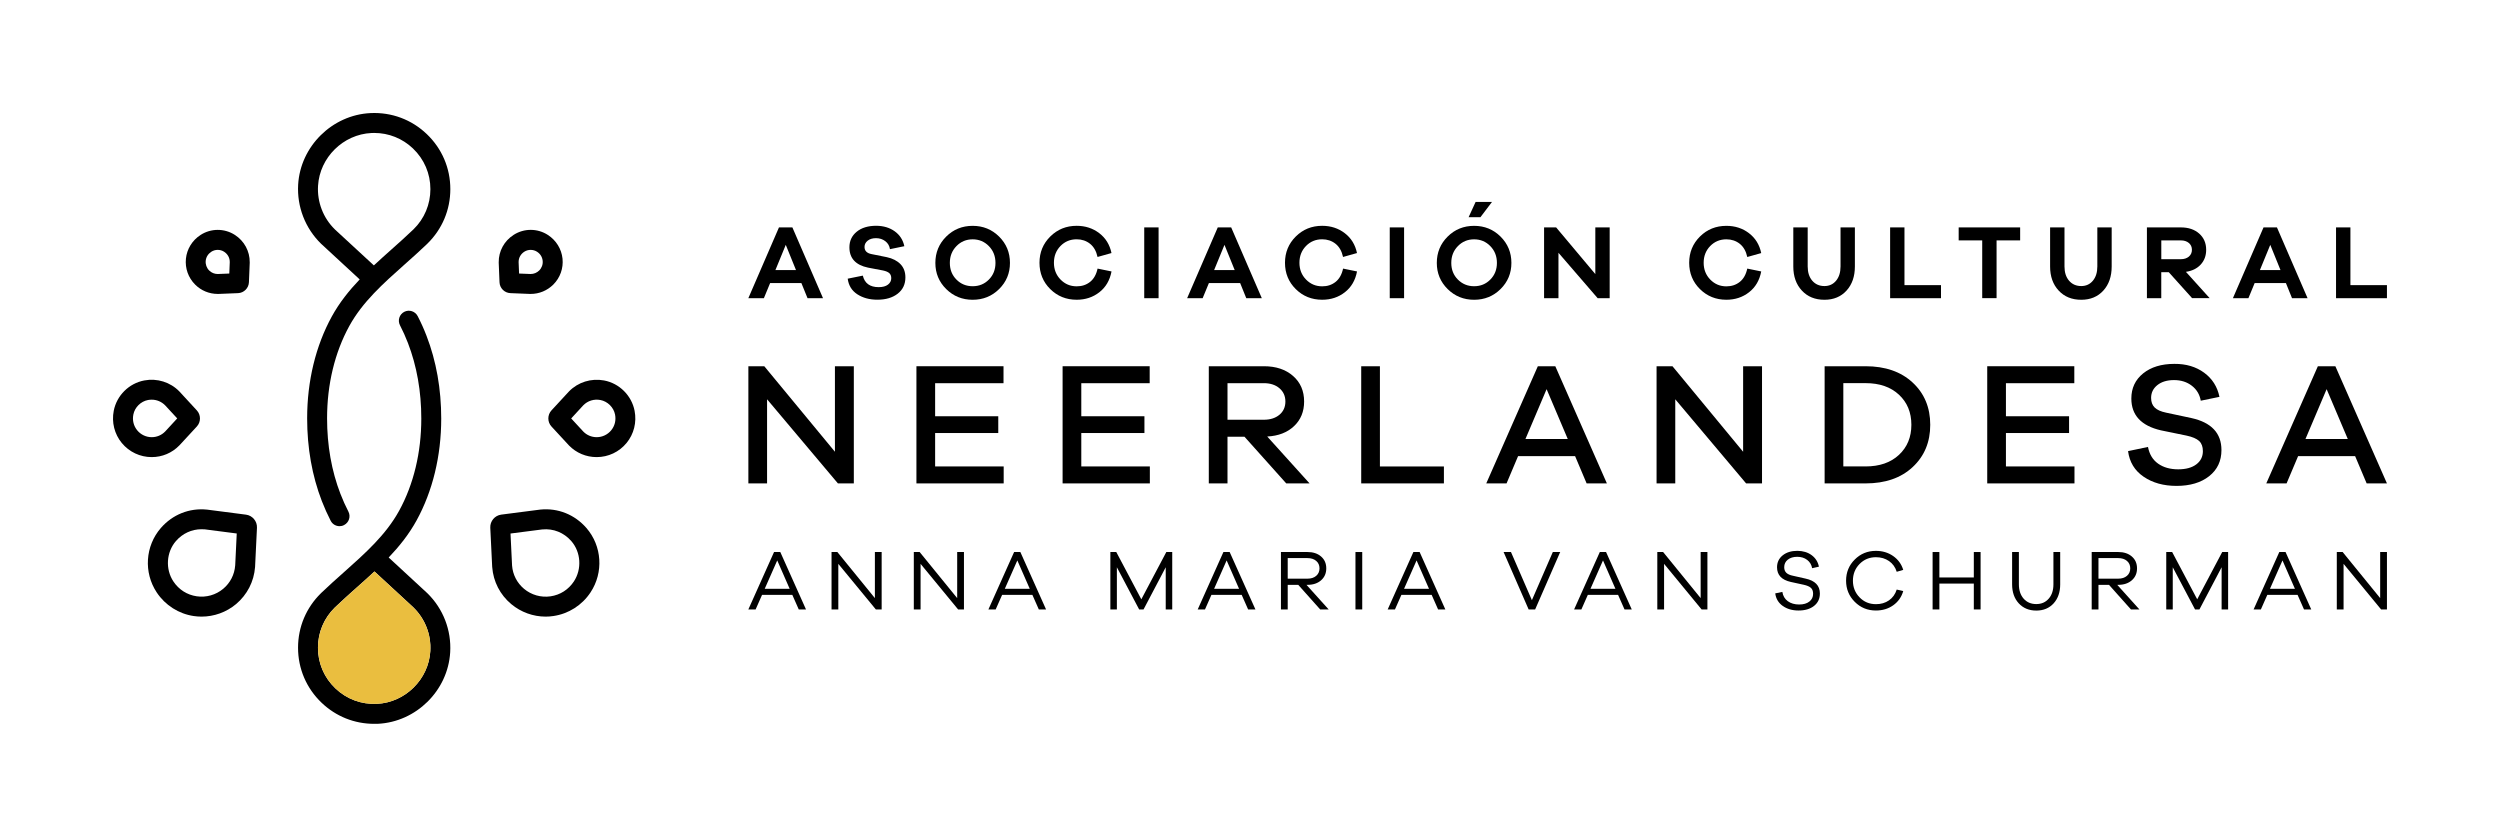 <?xml version="1.0" encoding="utf-8"?>
<!-- Generator: Adobe Illustrator 24.2.0, SVG Export Plug-In . SVG Version: 6.00 Build 0)  -->
<svg version="1.1" xmlns="http://www.w3.org/2000/svg" xmlns:xlink="http://www.w3.org/1999/xlink" x="0px" y="0px"
	 viewBox="0 0 752.73 251.98" style="enable-background:new 0 0 752.73 251.98;" xml:space="preserve">
<style type="text/css">
	.st0{display:none;}
	.st1{display:inline;fill:#D9D9D9;}
	.st2{display:inline;}
	.st3{fill:none;stroke:#000000;stroke-width:0.5;stroke-linecap:round;stroke-miterlimit:10;}
	.st4{fill:none;stroke:#000000;stroke-width:0.5;stroke-linecap:round;stroke-miterlimit:10;stroke-dasharray:3.018,3.018;}
	.st5{display:inline;fill:none;stroke:#000000;stroke-width:0.5;stroke-linecap:round;stroke-miterlimit:10;stroke-dasharray:3;}
	.st6{fill:none;stroke:#000000;stroke-width:0.5;stroke-linecap:round;stroke-miterlimit:10;stroke-dasharray:3;}
	.st7{fill:none;stroke:#FFFFFF;stroke-width:0.5;stroke-linecap:round;stroke-miterlimit:10;}
	.st8{fill:none;stroke:#FFFFFF;stroke-width:0.5;stroke-linecap:round;stroke-miterlimit:10;stroke-dasharray:3.704,3.704;}
	.st9{display:inline;fill:none;stroke:#FFFFFF;stroke-width:0.5;stroke-linecap:round;stroke-miterlimit:10;}
	.st10{display:inline;fill:#FFFFFF;}
	
		.st11{display:inline;fill:none;stroke:#000000;stroke-width:0.473;stroke-linecap:round;stroke-miterlimit:10;stroke-dasharray:2.84;}
	
		.st12{display:inline;fill:none;stroke:#000000;stroke-width:0.474;stroke-linecap:round;stroke-miterlimit:10;stroke-dasharray:2.846;}
	
		.st13{display:inline;fill:none;stroke:#000000;stroke-width:0.471;stroke-linecap:round;stroke-miterlimit:10;stroke-dasharray:2.826;}
	.st14{fill:#EABE3F;}
	.st15{fill:#FFFFFF;}
	.st16{fill:none;stroke:#000000;stroke-width:6;stroke-linecap:round;stroke-linejoin:round;stroke-miterlimit:10;}
	.st17{fill:none;stroke:#000000;stroke-width:8;stroke-linecap:round;stroke-linejoin:round;stroke-miterlimit:10;}
	.st18{fill:#FFC03C;}
	.st19{fill:#D6D6D6;}
	.st20{fill:#FF2020;}
</style>
<g id="Espacio_vital" class="st0">
	<g class="st2">
	</g>
	<g class="st2">
	</g>
	<g class="st2">
	</g>
	<g class="st2">
	</g>
	<path class="st1" d="M0,0v251.98h752.73V0H0z M34.03,34.03h157.26v183.91H34.03V34.03z M718.69,217.94H225.33V34.03h493.36V217.94z
		"/>
	<g class="st2">
		<g>
			<g>
				<line class="st4" x1="34.03" y1="-29.39" x2="34.03" y2="283"/>
			</g>
		</g>
		<g>
			<g>
				<line class="st4" x1="191.29" y1="-29.39" x2="191.29" y2="283"/>
			</g>
		</g>
		<g>
			<g>
				<line class="st4" x1="225.33" y1="-29.39" x2="225.33" y2="283"/>
			</g>
		</g>
		<g>
			<g>
				<line class="st4" x1="718.69" y1="-29.39" x2="718.69" y2="283"/>
			</g>
		</g>
		<line class="st6" x1="-34.03" y1="34.03" x2="786.76" y2="34.03"/>
		<line class="st6" x1="-34.03" y1="217.94" x2="786.76" y2="217.94"/>
	</g>
	<path class="st5" d="M0,0v251.98h752.73V0H0z"/>
</g>
<g id="Imagotipo">
	<g>
		<path d="M45.67,137.63c-3.49,0-6.77-1.55-8.99-4.24c-2.22-2.69-3.11-6.23-2.43-9.71c0.89-4.6,4.59-8.27,9.2-9.13
			c3.88-0.73,7.82,0.51,10.55,3.3c0,0.01,0.01,0.01,0.01,0.02l0.05,0.05l5.21,5.65c1.25,1.36,1.25,3.49,0,4.84l-5.17,5.6
			c-0.01,0.02-0.08,0.09-0.1,0.1C51.79,136.39,48.83,137.63,45.67,137.63z M45.68,120.34c-0.37,0-0.74,0.03-1.12,0.1
			c-2.18,0.41-3.99,2.21-4.41,4.38c-0.34,1.74,0.08,3.42,1.17,4.75c1.08,1.31,2.67,2.06,4.36,2.06c1.53,0,2.96-0.6,4.04-1.7
			l3.64-3.95l-3.64-3.94l0,0C48.63,120.94,47.2,120.34,45.68,120.34z"/>
		<path d="M60.68,185.66c-0.77,0-1.55-0.06-2.32-0.17c-4.54-0.66-8.61-3.25-11.17-7.11c-3.98-6-3.47-13.98,1.24-19.4
			c3.52-4.05,8.58-6.08,13.87-5.54c0,0,0.01,0,0.01,0l0.11,0.01l11.65,1.51c1.94,0.25,3.39,1.98,3.3,3.94l-0.57,11.83
			c-0.34,4.4-2.38,8.35-5.74,11.17C68.14,184.34,64.45,185.66,60.68,185.66z M60.67,159.35c-2.95,0-5.71,1.27-7.7,3.56
			c-2.9,3.34-3.22,8.45-0.77,12.15c1.64,2.47,4.13,4.06,7.03,4.48c2.86,0.42,5.77-0.41,7.98-2.26c2.11-1.77,3.39-4.25,3.6-7
			l0.01-0.09l0.46-9.56l-9.58-1.24C61.35,159.37,61.01,159.35,60.67,159.35z"/>
		<path d="M164.31,185.66c-3.77,0-7.45-1.32-10.38-3.77c-3.36-2.81-5.4-6.77-5.73-11.14l-0.01-0.13l-0.57-11.73
			c-0.09-1.96,1.35-3.68,3.29-3.94l11.77-1.52c0,0,0.01,0,0.01,0c5.29-0.53,10.34,1.49,13.87,5.54c4.71,5.42,5.22,13.4,1.24,19.4
			c-2.55,3.86-6.62,6.45-11.17,7.11C165.85,185.6,165.08,185.66,164.31,185.66z M153.71,160.64l0.47,9.66
			c0.21,2.73,1.49,5.22,3.6,6.99c2.21,1.85,5.12,2.68,7.98,2.26c2.9-0.42,5.39-2.01,7.03-4.48c2.45-3.71,2.13-8.82-0.77-12.15
			c-2.23-2.56-5.41-3.84-8.74-3.51l-0.11,0.01L153.71,160.64z"/>
		<path d="M159.78,88.5c-0.04,0-0.07,0-0.11,0c-0.01,0-0.09,0-0.1,0l-5.9-0.24c-1.77-0.07-3.21-1.51-3.27-3.28l-0.24-5.85
			c0-0.02,0-0.1,0-0.13c0-0.01,0-0.01,0-0.02c-0.04-3.34,1.64-6.43,4.49-8.26c3.15-2.02,7.2-2.01,10.34,0.04
			c2.48,1.62,4.07,4.21,4.38,7.11c0.3,2.9-0.71,5.75-2.77,7.81C164.76,87.5,162.35,88.5,159.78,88.5z M156.29,82.36l3.48,0.14
			c0.96,0,1.88-0.37,2.58-1.06c0.78-0.78,1.16-1.85,1.04-2.94c-0.12-1.11-0.71-2.07-1.69-2.7c-1.14-0.74-2.67-0.75-3.82-0.02
			c-1.11,0.71-1.74,1.86-1.73,3.13l0,0.05L156.29,82.36z"/>
		<path d="M179.65,137.63c-3.16,0-6.12-1.24-8.33-3.5c-0.02-0.02-0.09-0.1-0.11-0.12l-5.17-5.6c-1.25-1.36-1.25-3.48,0-4.84
			l5.17-5.6c0.01-0.02,0.08-0.09,0.1-0.1c0-0.01,0.01-0.01,0.01-0.02c2.73-2.79,6.67-4.02,10.55-3.3c4.61,0.86,8.3,4.53,9.2,9.13
			c0.68,3.48-0.21,7.02-2.43,9.71C186.42,136.09,183.14,137.63,179.65,137.63z M171.98,125.99l3.65,3.95
			c1.06,1.09,2.5,1.69,4.03,1.69c1.69,0,3.28-0.75,4.36-2.06c1.09-1.33,1.51-3.01,1.17-4.75c-0.42-2.17-2.24-3.97-4.41-4.38
			c-1.93-0.36-3.8,0.22-5.15,1.59l-0.04,0.04L171.98,125.99z"/>
		<g>
			<path d="M112.65,217.94c-5.93,0-11.5-2.23-15.81-6.34c-4.58-4.37-7.1-10.26-7.1-16.59c0-6.22,2.45-12.04,6.9-16.4l0.14-0.14
				c2.16-2.08,4.44-4.1,6.64-6.06c6.56-5.84,12.75-11.35,16.74-18.6c4.38-7.97,6.69-17.58,6.69-27.78c0-8.17-1.35-15.82-4.02-22.75
				c-0.71-1.83-1.51-3.64-2.4-5.35c-0.76-1.47-0.18-3.28,1.29-4.04c1.47-0.76,3.28-0.18,4.04,1.29c0.99,1.91,1.89,3.91,2.67,5.95
				c2.94,7.62,4.42,16,4.42,24.91c0,11.21-2.57,21.82-7.43,30.67c-2.29,4.17-5.2,7.8-8.39,11.15l11.65,10.76
				c4.76,4.65,7.26,11.13,6.87,17.77c-0.67,11.53-10.24,20.99-21.79,21.54C113.39,217.93,113.02,217.94,112.65,217.94z
				 M112.75,172.06c-1.76,1.65-3.56,3.25-5.34,4.83c-2.16,1.92-4.39,3.91-6.47,5.91l-0.13,0.12c-3.27,3.19-5.08,7.49-5.08,12.09
				c0,4.67,1.86,9.02,5.25,12.25c3.38,3.23,7.82,4.88,12.51,4.66c8.52-0.4,15.58-7.38,16.08-15.89c0.29-4.91-1.56-9.7-5.07-13.12
				l-0.11-0.11L112.75,172.06z"/>
		</g>
		<path class="st14" d="M113.49,211.92c8.52-0.4,15.58-7.38,16.08-15.89c0.03-0.45,0.02-0.9,0.01-1.35c0-0.16,0.01-0.32,0-0.48
			c0-0.09-0.02-0.18-0.03-0.28c-0.03-0.51-0.08-1.03-0.16-1.53c0-0.02-0.01-0.04-0.01-0.06c-0.09-0.57-0.21-1.14-0.36-1.7
			c-0.02-0.08-0.06-0.17-0.08-0.25c-0.14-0.49-0.29-0.98-0.48-1.46c-0.09-0.23-0.2-0.44-0.3-0.67c-0.14-0.33-0.27-0.66-0.44-0.97
			c-0.16-0.31-0.35-0.61-0.53-0.91c-0.13-0.21-0.24-0.44-0.38-0.64c-0.27-0.41-0.57-0.8-0.87-1.18c-0.07-0.09-0.13-0.19-0.2-0.28
			c-0.3-0.36-0.63-0.71-0.96-1.05c-0.1-0.1-0.18-0.21-0.28-0.3l-0.12-0.11l-11.63-10.73c-1.76,1.65-3.56,3.25-5.34,4.83
			c-0.66,0.59-1.33,1.18-1.99,1.78l-4.6,4.24l0,0c-0.77,0.75-1.45,1.57-2.05,2.43c-1.96,2.81-3.03,6.15-3.03,9.66
			c0,4.14,1.47,8.03,4.16,11.1c0.34,0.39,0.7,0.78,1.09,1.15C104.36,210.49,108.8,212.14,113.49,211.92z"/>
		<g>
			<path d="M102.24,158.43c-1.09,0-2.14-0.59-2.67-1.62c-0.98-1.91-1.88-3.91-2.67-5.95c-2.94-7.62-4.42-16-4.42-24.91
				c0-11.21,2.57-21.82,7.43-30.67c2.29-4.17,5.2-7.8,8.39-11.15L96.65,73.37c-4.76-4.66-7.26-11.13-6.88-17.78
				c0.67-11.53,10.24-20.99,21.79-21.54c6.34-0.3,12.35,1.94,16.93,6.31c4.58,4.37,7.1,10.26,7.1,16.59c0,6.22-2.45,12.05-6.9,16.4
				l-0.14,0.14c-2.16,2.08-4.44,4.1-6.64,6.06c-6.56,5.84-12.75,11.35-16.74,18.61c-4.38,7.97-6.69,17.58-6.69,27.78
				c0,8.17,1.35,15.83,4.02,22.75c0.71,1.84,1.52,3.64,2.4,5.35c0.76,1.47,0.18,3.28-1.29,4.04
				C103.17,158.33,102.7,158.43,102.24,158.43z M112.67,40.03c-0.27,0-0.55,0.01-0.83,0.02c-8.52,0.4-15.58,7.38-16.08,15.89
				c-0.29,4.91,1.56,9.7,5.06,13.12l0.11,0.11l11.64,10.74c1.76-1.65,3.56-3.25,5.34-4.84c2.16-1.92,4.39-3.91,6.47-5.91l0.13-0.12
				c3.27-3.19,5.08-7.49,5.08-12.09c0-4.67-1.86-9.02-5.25-12.25C121.17,41.68,117.05,40.03,112.67,40.03z"/>
		</g>
		<g>
			<path d="M58.75,85.68c-2.06-2.06-3.07-4.91-2.77-7.81c0.3-2.9,1.9-5.49,4.38-7.11c3.13-2.04,7.19-2.06,10.34-0.04
				c2.85,1.83,4.52,4.92,4.49,8.26c0,0.01,0,0.01,0,0.02c0,0.02,0,0.1,0,0.13l-0.24,5.85c-0.07,1.77-1.51,3.21-3.27,3.28l-5.9,0.24
				c-0.01,0-0.09,0-0.1,0c-0.04,0-0.07,0-0.11,0C62.98,88.5,60.57,87.5,58.75,85.68z M69.18,78.96l0-0.05
				c0.01-1.28-0.62-2.42-1.73-3.13c-1.14-0.73-2.68-0.73-3.82,0.02c-0.97,0.63-1.57,1.59-1.69,2.7c-0.11,1.09,0.27,2.17,1.04,2.94
				c0.7,0.7,1.62,1.06,2.58,1.06l3.48-0.14L69.18,78.96z"/>
		</g>
	</g>
	<g>
		<g>
			<g>
				<path d="M243.14,89.78l-1.85-4.55h-9.41L230,89.78h-4.68l9.22-21.31h4.04l9.22,21.31H243.14z M236.59,73.72l-3.12,7.6h6.2
					L236.59,73.72z"/>
				<path d="M269.4,69.65c1.53,1.1,2.49,2.6,2.89,4.48l-4.33,0.89c-0.15-1-0.61-1.8-1.4-2.4c-0.78-0.6-1.72-0.91-2.8-0.91
					c-1.04,0-1.88,0.25-2.51,0.76s-0.95,1.13-0.95,1.88c0,1.17,0.71,1.89,2.13,2.16l4.58,0.92c1.76,0.38,3.13,1.09,4.12,2.11
					c0.99,1.03,1.48,2.36,1.48,3.99c0,2.06-0.77,3.69-2.32,4.9c-1.55,1.21-3.59,1.81-6.14,1.81c-2.35,0-4.36-0.55-6.03-1.64
					c-1.66-1.09-2.62-2.66-2.88-4.69l4.55-0.92c0.55,2.31,2.14,3.47,4.77,3.47c1.21,0,2.14-0.25,2.8-0.76
					c0.66-0.51,0.99-1.16,0.99-1.94c0-0.64-0.19-1.13-0.56-1.49c-0.37-0.36-1.01-0.64-1.92-0.83l-4.52-0.86
					c-3.73-0.78-5.6-2.82-5.6-6.11c0-1.93,0.73-3.49,2.19-4.69c1.46-1.2,3.43-1.8,5.91-1.8C266.03,68,267.87,68.55,269.4,69.65z"/>
				<path d="M300.83,71.24c2.17,2.16,3.26,4.8,3.26,7.92c0,3.1-1.09,5.72-3.26,7.87c-2.17,2.15-4.83,3.23-7.97,3.23
					c-3.14,0-5.79-1.08-7.97-3.23c-2.17-2.15-3.26-4.77-3.26-7.87c0-3.12,1.09-5.76,3.26-7.92c2.17-2.16,4.83-3.24,7.97-3.24
					C296,68,298.65,69.08,300.83,71.24z M297.74,84.18c1.33-1.34,1.99-3.01,1.99-5.02c0-2.01-0.66-3.7-1.99-5.06
					c-1.33-1.36-2.95-2.04-4.88-2.04c-1.93,0-3.56,0.68-4.88,2.04c-1.33,1.36-1.99,3.04-1.99,5.06c0,2.01,0.66,3.69,1.99,5.02
					c1.32,1.34,2.95,2,4.88,2C294.79,86.18,296.42,85.52,297.74,84.18z"/>
				<path d="M328.21,84.88c1.12-0.89,1.88-2.23,2.26-4.01l4.2,0.86c-0.51,2.67-1.73,4.76-3.66,6.26c-1.93,1.51-4.21,2.26-6.84,2.26
					c-3.14,0-5.79-1.07-7.95-3.21s-3.24-4.78-3.24-7.92c0-3.12,1.08-5.75,3.24-7.9s4.81-3.23,7.95-3.23c2.61,0,4.88,0.74,6.8,2.21
					c1.93,1.47,3.16,3.47,3.69,5.99l-4.2,1.18c-0.38-1.76-1.14-3.08-2.27-3.98c-1.13-0.89-2.48-1.34-4.02-1.34
					c-1.93,0-3.55,0.67-4.87,2.02c-1.31,1.35-1.97,3.03-1.97,5.04c0,2.01,0.66,3.7,1.99,5.06c1.33,1.36,2.94,2.04,4.85,2.04
					C325.74,86.22,327.09,85.77,328.21,84.88z"/>
				<path d="M344.52,89.78V68.47h4.32v21.31H344.52z"/>
				<path d="M375.24,89.78l-1.84-4.55h-9.41l-1.88,4.55h-4.67l9.22-21.31h4.04l9.22,21.31H375.24z M368.68,73.72l-3.12,7.6h6.2
					L368.68,73.72z"/>
				<path d="M402.13,84.88c1.12-0.89,1.88-2.23,2.26-4.01l4.2,0.86c-0.51,2.67-1.73,4.76-3.66,6.26c-1.93,1.51-4.21,2.26-6.84,2.26
					c-3.14,0-5.79-1.07-7.95-3.21s-3.24-4.78-3.24-7.92c0-3.12,1.08-5.75,3.24-7.9s4.81-3.23,7.95-3.23c2.61,0,4.88,0.74,6.8,2.21
					c1.93,1.47,3.16,3.47,3.69,5.99l-4.2,1.18c-0.38-1.76-1.14-3.08-2.27-3.98c-1.13-0.89-2.48-1.34-4.02-1.34
					c-1.93,0-3.55,0.67-4.87,2.02c-1.31,1.35-1.97,3.03-1.97,5.04c0,2.01,0.66,3.7,1.99,5.06c1.33,1.36,2.94,2.04,4.85,2.04
					C399.66,86.22,401.01,85.77,402.13,84.88z"/>
				<path d="M418.44,89.78V68.47h4.32v21.31H418.44z"/>
				<path d="M451.81,71.24c2.17,2.16,3.26,4.8,3.26,7.92c0,3.1-1.09,5.72-3.26,7.87c-2.17,2.15-4.83,3.23-7.97,3.23
					s-5.79-1.08-7.97-3.23c-2.17-2.15-3.26-4.77-3.26-7.87c0-3.12,1.09-5.76,3.26-7.92c2.17-2.16,4.83-3.24,7.97-3.24
					S449.64,69.08,451.81,71.24z M448.72,84.18c1.33-1.34,1.99-3.01,1.99-5.02c0-2.01-0.66-3.7-1.99-5.06
					c-1.32-1.36-2.95-2.04-4.88-2.04s-3.56,0.68-4.88,2.04c-1.33,1.36-1.99,3.04-1.99,5.06c0,2.01,0.66,3.69,1.99,5.02
					s2.95,2,4.88,2S447.4,85.52,448.72,84.18z M442.19,65.39l2.1-4.58h4.93l-3.47,4.58H442.19z"/>
				<path d="M484.67,89.78h-3.63l-11.8-13.67v13.67h-4.33V68.47h3.63l11.8,14.06V68.47h4.32V89.78z"/>
				<path d="M523.83,84.88c1.12-0.89,1.88-2.23,2.26-4.01l4.2,0.86c-0.51,2.67-1.73,4.76-3.66,6.26c-1.93,1.51-4.21,2.26-6.84,2.26
					c-3.14,0-5.79-1.07-7.95-3.21s-3.24-4.78-3.24-7.92c0-3.12,1.08-5.75,3.24-7.9S516.66,68,519.8,68c2.61,0,4.88,0.74,6.8,2.21
					c1.93,1.47,3.16,3.47,3.69,5.99l-4.2,1.18c-0.38-1.76-1.14-3.08-2.27-3.98c-1.13-0.89-2.48-1.34-4.02-1.34
					c-1.93,0-3.55,0.67-4.87,2.02c-1.31,1.35-1.97,3.03-1.97,5.04c0,2.01,0.66,3.7,1.99,5.06c1.33,1.36,2.94,2.04,4.85,2.04
					C521.36,86.22,522.71,85.77,523.83,84.88z"/>
				<path d="M558.49,80.24c0,2.99-0.84,5.41-2.51,7.25c-1.67,1.84-3.89,2.77-6.65,2.77c-2.82,0-5.09-0.92-6.8-2.77
					c-1.72-1.84-2.58-4.26-2.58-7.25V68.47h4.33v11.77c0,1.78,0.46,3.21,1.38,4.28c0.92,1.07,2.15,1.61,3.67,1.61
					c1.44,0,2.61-0.54,3.5-1.61s1.34-2.5,1.34-4.28V68.47h4.32V80.24z"/>
				<path d="M584.43,89.78H569.1V68.47h4.32v17.39h11V89.78z"/>
				<path d="M601.15,72.38v17.39h-4.32V72.38h-7.09v-3.91h18.51v3.91H601.15z"/>
				<path d="M635.81,80.24c0,2.99-0.84,5.41-2.51,7.25c-1.67,1.84-3.89,2.77-6.65,2.77c-2.82,0-5.09-0.92-6.8-2.77
					c-1.72-1.84-2.58-4.26-2.58-7.25V68.47h4.33v11.77c0,1.78,0.46,3.21,1.38,4.28c0.92,1.07,2.15,1.61,3.67,1.61
					c1.44,0,2.61-0.54,3.5-1.61s1.34-2.5,1.34-4.28V68.47h4.32V80.24z"/>
				<path d="M660.03,89.78l-7.03-7.82h-2.26v7.82h-4.32V68.47h10.21c2.29,0,4.13,0.62,5.53,1.86c1.4,1.24,2.1,2.87,2.1,4.88
					c0,1.78-0.55,3.26-1.65,4.45c-1.1,1.19-2.59,1.92-4.45,2.19l7.15,7.92H660.03z M656.63,78.04c1,0,1.8-0.26,2.42-0.78
					c0.61-0.52,0.92-1.2,0.92-2.05c0-0.85-0.31-1.53-0.92-2.05c-0.62-0.52-1.42-0.78-2.42-0.78h-5.88v5.66H656.63z"/>
				<path d="M690.11,89.78l-1.84-4.55h-9.41l-1.88,4.55h-4.67l9.22-21.31h4.04l9.22,21.31H690.11z M683.56,73.72l-3.12,7.6h6.2
					L683.56,73.72z"/>
				<path d="M718.69,89.78h-15.33V68.47h4.33v17.39h11V89.78z"/>
			</g>
		</g>
		<g>
			<g>
				<path d="M257.08,145.55h-4.79l-21.33-25.33v25.33h-5.63v-35.28h4.79l21.27,25.75v-25.75h5.69V145.55z"/>
				<path d="M302.2,145.55h-26.27v-35.28h26.22v5.11h-20.59v9.95h19.01v5.05h-19.01v10.06h20.64V145.55z"/>
				<path d="M346.21,145.55h-26.27v-35.28h26.22v5.11h-20.59v9.95h19.01v5.05h-19.01v10.06h20.64V145.55z"/>
				<path d="M387.28,145.55l-12.58-14.06h-5.11v14.06h-5.63v-35.28h16.59c3.62,0,6.54,0.97,8.77,2.92c2.23,1.95,3.34,4.52,3.34,7.71
					c0,3.02-1.01,5.49-3.03,7.4c-2.02,1.91-4.71,2.96-8.08,3.13l12.74,14.11H387.28z M380.54,126.38c1.93,0,3.49-0.5,4.69-1.5
					c1.19-1,1.79-2.33,1.79-3.98c0-1.65-0.6-2.98-1.79-4c-1.19-1.02-2.76-1.53-4.69-1.53h-10.95v11.01H380.54z"/>
				<path d="M434.76,145.55h-24.91v-35.28h5.63v30.17h19.27V145.55z"/>
				<path d="M477.72,145.55l-3.47-8.21h-17.17l-3.47,8.21h-6.11l15.53-35.28h5.26l15.53,35.28H477.72z M465.67,117.17l-6.37,15.01
					h12.74L465.67,117.17z"/>
				<path d="M530.53,145.55h-4.79l-21.33-25.33v25.33h-5.63v-35.28h4.79l21.27,25.75v-25.75h5.69V145.55z"/>
				<path d="M561.7,110.27c5.93,0,10.66,1.64,14.19,4.92s5.29,7.52,5.29,12.72c0,5.2-1.76,9.43-5.29,12.72s-8.26,4.92-14.19,4.92
					h-12.32v-35.28H561.7z M561.7,140.44c4.21,0,7.57-1.16,10.06-3.48c2.49-2.32,3.74-5.34,3.74-9.06c0-3.72-1.25-6.74-3.74-9.06
					c-2.49-2.32-5.84-3.48-10.06-3.48h-6.69v25.06H561.7z"/>
				<path d="M624.61,145.55h-26.27v-35.28h26.22v5.11h-20.59v9.95h19.01v5.05h-19.01v10.06h20.64V145.55z"/>
				<path d="M663.65,112.22c2.44,1.79,3.98,4.21,4.61,7.27l-5.63,1.16c-0.32-1.86-1.21-3.36-2.68-4.5
					c-1.47-1.14-3.27-1.71-5.37-1.71c-2.07,0-3.74,0.5-5,1.5c-1.26,1-1.9,2.29-1.9,3.87c0,1.23,0.36,2.19,1.08,2.9
					c0.72,0.7,1.85,1.21,3.4,1.53l7.64,1.63c6.04,1.33,9.06,4.55,9.06,9.64c0,3.3-1.24,5.92-3.71,7.87
					c-2.47,1.95-5.75,2.92-9.82,2.92c-3.9,0-7.2-0.92-9.9-2.76c-2.7-1.84-4.26-4.41-4.69-7.71l6-1.26c0.42,2.21,1.44,3.89,3.05,5.03
					c1.61,1.14,3.63,1.71,6.06,1.71c2.32,0,4.13-0.5,5.45-1.5c1.32-1,1.97-2.33,1.97-3.98c0-1.33-0.38-2.35-1.13-3.05
					c-0.75-0.7-2.03-1.25-3.82-1.63l-7.69-1.58c-5.93-1.37-8.9-4.56-8.9-9.58c0-3.12,1.18-5.64,3.55-7.56
					c2.37-1.91,5.5-2.87,9.4-2.87C658.22,109.53,661.21,110.43,663.65,112.22z"/>
				<path d="M712.58,145.55l-3.47-8.21h-17.17l-3.47,8.21h-6.11l15.53-35.28h5.27l15.53,35.28H712.58z M700.53,117.17l-6.37,15.01
					h12.74L700.53,117.17z"/>
			</g>
		</g>
		<g>
			<g>
				<path d="M240.5,183.5l-1.94-4.39h-9.11l-1.94,4.39h-2.19l7.74-17.29h1.88l7.74,17.29H240.5z M234.02,168.74l-3.77,8.54h7.51
					L234.02,168.74z"/>
				<path d="M265.47,183.5h-1.76l-11.3-13.73v13.73h-2.04v-17.29h1.75l11.3,13.88v-13.88h2.04V183.5z"/>
				<path d="M290.24,183.5h-1.76l-11.3-13.73v13.73h-2.04v-17.29h1.76l11.3,13.88v-13.88h2.04V183.5z"/>
				<path d="M312.78,183.5l-1.94-4.39h-9.11l-1.94,4.39h-2.19l7.74-17.29h1.88l7.74,17.29H312.78z M306.31,168.74l-3.77,8.54h7.51
					L306.31,168.74z"/>
				<path d="M352.95,183.5h-1.96v-12.7l-6.68,12.7h-1.32l-6.71-12.7v12.7h-1.96v-17.29h1.78l7.54,14.24l7.53-14.24h1.78V183.5z"/>
				<path d="M375.8,183.5l-1.94-4.39h-9.11l-1.94,4.39h-2.19l7.74-17.29h1.88L378,183.5H375.8z M369.33,168.74l-3.77,8.54h7.51
					L369.33,168.74z"/>
				<path d="M397.5,183.5l-6.61-7.41h-3.17v7.41h-2.04v-17.29h8c1.69,0,3.05,0.45,4.09,1.35s1.56,2.09,1.56,3.57
					c0,1.48-0.52,2.67-1.56,3.59s-2.4,1.37-4.09,1.37h-0.31l6.68,7.41H397.5z M393.68,174.23c1.08,0,1.96-0.28,2.62-0.85
					c0.66-0.57,0.99-1.32,0.99-2.25c0-0.93-0.33-1.68-0.99-2.24c-0.66-0.57-1.54-0.85-2.62-0.85h-5.96v6.19H393.68z"/>
				<path d="M408.12,183.5v-17.29h2.04v17.29H408.12z"/>
				<path d="M433,183.5l-1.94-4.39h-9.11l-1.94,4.39h-2.19l7.74-17.29h1.88l7.74,17.29H433z M426.52,168.74l-3.77,8.54h7.51
					L426.52,168.74z"/>
				<path d="M462.22,183.5h-1.96l-7.54-17.29h2.22l6.3,14.5l6.3-14.5h2.22L462.22,183.5z"/>
				<path d="M489.13,183.5l-1.94-4.39h-9.11l-1.94,4.39h-2.19l7.74-17.29h1.88l7.74,17.29H489.13z M482.65,168.74l-3.77,8.54h7.51
					L482.65,168.74z"/>
				<path d="M514.1,183.5h-1.76l-11.3-13.73v13.73h-2.04v-17.29h1.75l11.3,13.88v-13.88h2.04V183.5z"/>
				<path d="M545.48,167.16c1.16,0.86,1.89,2.01,2.18,3.46l-2.04,0.46c-0.19-1.05-0.69-1.88-1.5-2.5c-0.81-0.62-1.81-0.93-2.99-0.93
					c-1.17,0-2.12,0.29-2.84,0.86c-0.72,0.58-1.08,1.33-1.08,2.26c0,0.74,0.22,1.31,0.66,1.72c0.44,0.4,1.09,0.69,1.95,0.86
					l3.77,0.85c2.91,0.62,4.36,2.12,4.36,4.49c0,1.57-0.58,2.81-1.75,3.74s-2.73,1.39-4.67,1.39c-1.88,0-3.46-0.46-4.76-1.38
					c-1.3-0.92-2.05-2.18-2.26-3.78l2.14-0.44c0.19,1.2,0.74,2.14,1.65,2.8c0.91,0.66,2.05,0.99,3.41,0.99
					c1.31,0,2.33-0.3,3.08-0.89c0.75-0.59,1.12-1.37,1.12-2.34c0-0.79-0.22-1.38-0.66-1.78c-0.44-0.4-1.16-0.71-2.15-0.93l-3.9-0.85
					c-2.77-0.62-4.15-2.09-4.15-4.41c0-1.48,0.56-2.67,1.69-3.59c1.13-0.91,2.61-1.37,4.45-1.37
					C542.89,165.87,544.32,166.3,545.48,167.16z"/>
				<path d="M568.75,180.77c1.11-0.77,1.89-1.85,2.34-3.26l1.96,0.46c-0.53,1.81-1.54,3.23-3.02,4.28
					c-1.48,1.05-3.22,1.57-5.21,1.57c-2.51,0-4.64-0.87-6.37-2.61c-1.74-1.74-2.61-3.86-2.61-6.37c0-2.51,0.87-4.64,2.61-6.37
					c1.74-1.74,3.86-2.61,6.37-2.61c1.98,0,3.71,0.52,5.2,1.56c1.49,1.04,2.5,2.43,3.03,4.17l-1.96,0.57
					c-0.43-1.38-1.2-2.45-2.32-3.23c-1.12-0.77-2.43-1.16-3.95-1.16c-1.94,0-3.58,0.68-4.92,2.04c-1.33,1.36-2,3.04-2,5.03
					c0,1.98,0.67,3.65,2,5.02c1.33,1.37,2.97,2.05,4.92,2.05C566.33,181.92,567.64,181.54,568.75,180.77z"/>
				<path d="M596.34,183.5h-2.04v-7.79h-10.37v7.79h-2.04v-17.29h2.04v7.66h10.37v-7.66h2.04V183.5z"/>
				<path d="M620.31,175.94c0,2.36-0.66,4.26-1.97,5.72c-1.32,1.45-3.06,2.18-5.23,2.18c-2.18,0-3.94-0.73-5.28-2.18
					c-1.33-1.45-2-3.36-2-5.72v-9.73h2.04v9.73c0,1.79,0.48,3.23,1.43,4.31c0.95,1.08,2.22,1.63,3.81,1.63
					c1.55,0,2.8-0.54,3.74-1.63c0.95-1.08,1.42-2.52,1.42-4.31v-9.73h2.04V175.94z"/>
				<path d="M641.61,183.5l-6.61-7.41h-3.17v7.41h-2.04v-17.29h8c1.69,0,3.05,0.45,4.09,1.35c1.04,0.9,1.56,2.09,1.56,3.57
					c0,1.48-0.52,2.67-1.56,3.59c-1.04,0.91-2.4,1.37-4.09,1.37h-0.31l6.68,7.41H641.61z M637.79,174.23c1.08,0,1.96-0.28,2.62-0.85
					c0.66-0.57,0.99-1.32,0.99-2.25c0-0.93-0.33-1.68-0.99-2.24c-0.66-0.57-1.54-0.85-2.62-0.85h-5.96v6.19H637.79z"/>
				<path d="M670.87,183.5h-1.96v-12.7l-6.68,12.7h-1.32l-6.71-12.7v12.7h-1.96v-17.29h1.78l7.54,14.24l7.53-14.24h1.78V183.5z"/>
				<path d="M693.72,183.5l-1.94-4.39h-9.11l-1.94,4.39h-2.19l7.74-17.29h1.88l7.74,17.29H693.72z M687.24,168.74l-3.77,8.54h7.51
					L687.24,168.74z"/>
				<path d="M718.69,183.5h-1.76l-11.3-13.73v13.73h-2.04v-17.29h1.76l11.3,13.88v-13.88h2.04V183.5z"/>
			</g>
		</g>
	</g>
</g>
<g id="Espacio_vital_copy" class="st0">
</g>
</svg>
